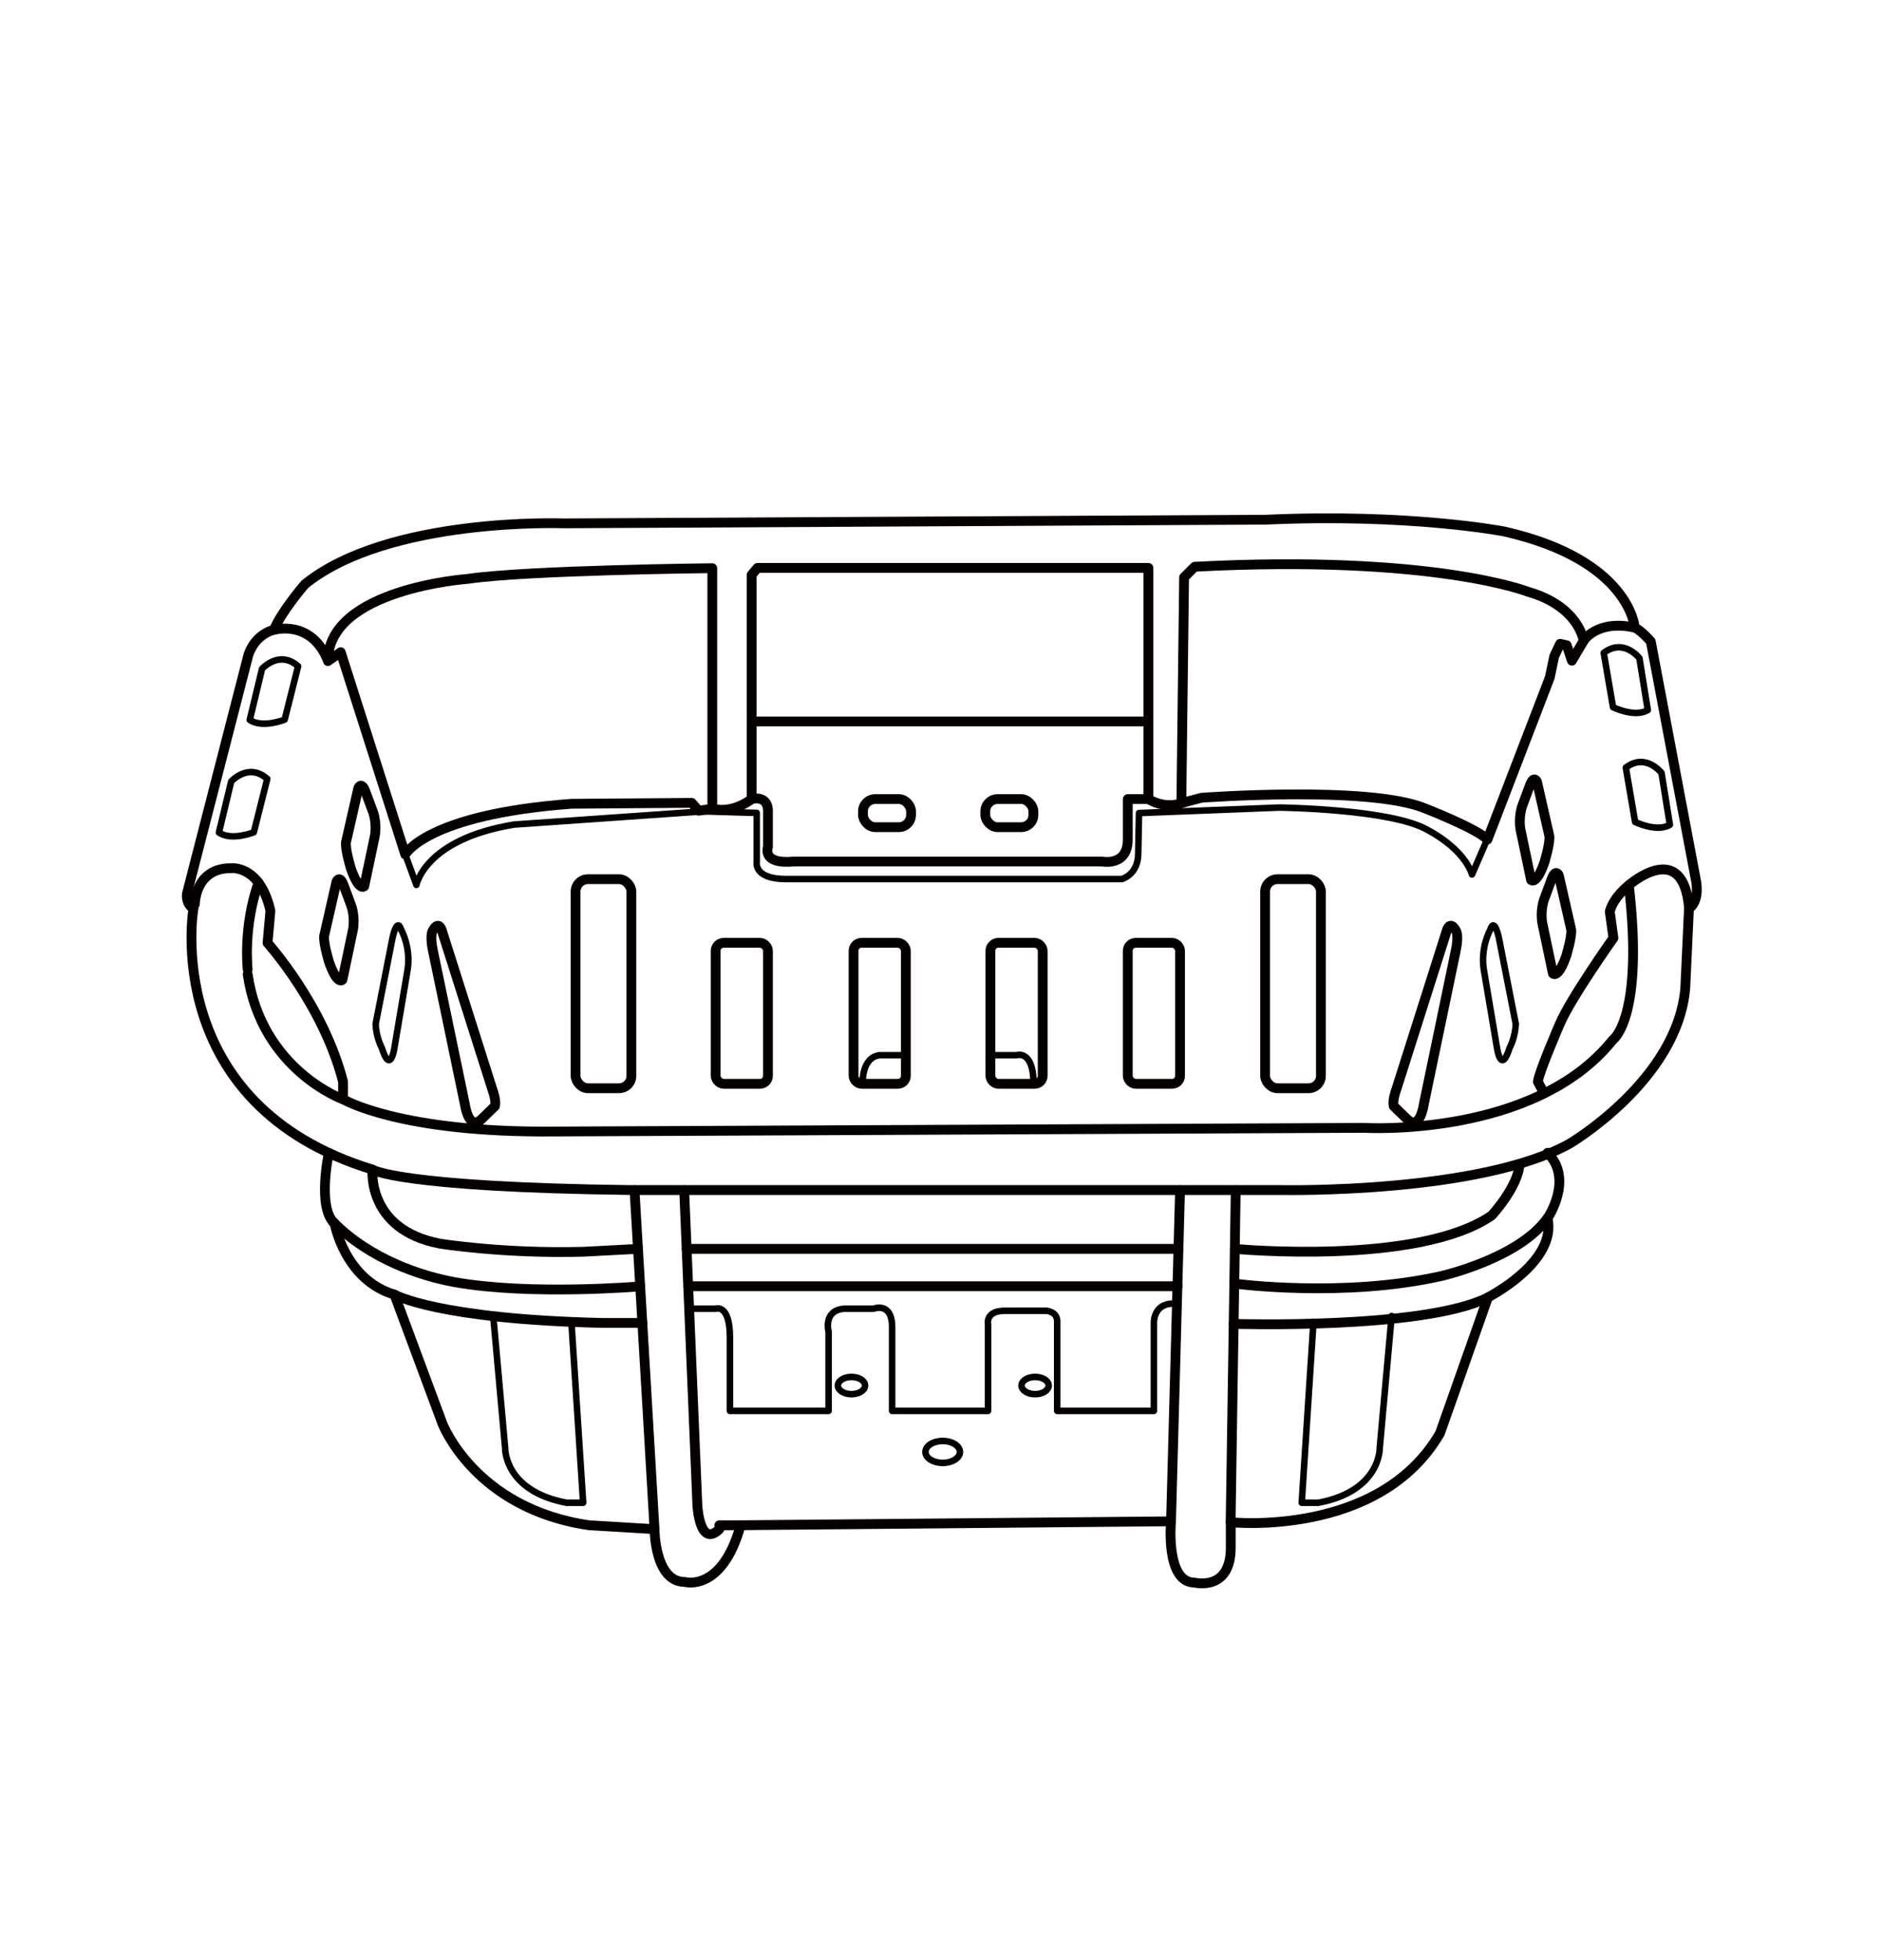 <svg viewBox="0 0 144 150" xmlns="http://www.w3.org/2000/svg" id="_图层_1"><path stroke-width=".75" stroke-linejoin="round" stroke-linecap="round" stroke="#040000" fill="none" d="M14.8,69.52s-2.58,14.99,13.69,19.98c0,0,1.96,1.35,19.81,1.57h49.89s14.99,.28,21.89-3.54c0,0,8.31-4.88,8.87-11.95l.28-6.06s.79-.39,.56-2.02l-3.48-18.41s-.67-.79-1.23-1.07c0,0-.34-5.16-9.99-7.35,0,0-7.18-1.4-18.24-.9l-53.71,.28s-13.41-.51-19.81,4.66c0,0-1.8,2.08-2.36,3.48,0,0-1.4,.28-1.96,1.91l-4.71,18.3s-.11,.79,.51,1.12Z"></path><path stroke-width=".75" stroke-linejoin="round" stroke-linecap="round" stroke="#040000" fill="none" d="M20.98,48.2s2.84-.84,4.12,2.38l.97-.67,4.94,15.48s1.57-3.05,12.72-3.88l9.2-.07,.52,.6,1.05-.15v-18.41s-14.22,.15-18.71,.82c0,0-10.7,.75-10.7,6.29"></path><path stroke-width=".75" stroke-linejoin="round" stroke-linecap="round" stroke="#040000" fill="none" d="M14.91,69.19s0-2.75,2.75-2.75c0,0,2.24-.28,3.03,3.26l-.22,2.46s4.27,4.73,5.78,10.62v1.35s-6.23-2.25-7.3-9.57"></path><path stroke-width=".75" stroke-linejoin="round" stroke-linecap="round" stroke="#040000" fill="none" d="M18.95,74.18s-.37-3.23,.83-6.64"></path><path stroke-width=".75" stroke-linejoin="round" stroke-linecap="round" stroke="#040000" fill="none" d="M26.25,84.12s4.27,2.58,16.16,2.47l61.96-.28s13.02,.79,19.03-6.73c0,0,2.41-1.63,1.23-11.84,0,0-1.18,.9-1.46,2.02l.28,2.02s-3.26,4.6-4.1,6.57c0,0-1.63,3.76-1.68,4.43l.48,.9"></path><path stroke-width=".75" stroke-linejoin="round" stroke-linecap="round" stroke="#040000" fill="none" d="M91.41,43.37l-.81,.81-.21,17.28,1.53-.41s12.74-.95,17.06,.79c0,0,4.04,1.57,4.83,2.41l4.77-12.4,.34-1.63,.45-.95,.51,.11,.39,1.18,.9-1.52s-.34-2.64-4.27-3.76c0,0-7.24-2.86-25.48-1.91Z"></path><polygon stroke-width=".75" stroke-linejoin="round" stroke-linecap="round" stroke="#040000" fill="none" points="57.96 43.46 87.87 43.46 87.87 55.21 57.51 55.21 57.51 43.99 57.96 43.46"></polygon><path stroke-width=".75" stroke-linejoin="round" stroke-linecap="round" stroke="#040000" fill="none" d="M25.16,88.23s-.91,4.2,.44,5.39c0,0,.77,4.32,4.58,5.45l3.67,9.87s2.47,6.51,11.22,7.78l5.01,.3s0,4.04,2.32,4.04c0,0,2.84,.82,4.27-4.34l32.93-.3s-.45,4.69,1.8,4.69c0,0,2.77,.7,2.77-2.67v-1.95s11.37,1.2,16.01-6.81l3.67-10.4s5.31-2.69,4.56-6.06c0,0,2.03-2.97,0-5"></path><rect stroke-width=".75" stroke-linejoin="round" stroke-linecap="round" stroke="#040000" fill="none" ry=".94" rx=".94" height="2.15" width="3.68" y="61.15" x="66.03"></rect><rect stroke-width=".75" stroke-linejoin="round" stroke-linecap="round" stroke="#040000" fill="none" ry=".94" rx=".94" height="2.15" width="3.68" y="61.15" x="75.39"></rect><rect stroke-width=".75" stroke-linejoin="round" stroke-linecap="round" stroke="#040000" fill="none" ry=".95" rx=".95" height="16" width="4.27" y="67.28" x="44.04"></rect><rect stroke-width=".75" stroke-linejoin="round" stroke-linecap="round" stroke="#040000" fill="none" ry=".95" rx=".95" height="16" width="4.27" y="67.28" x="96.8"></rect><rect stroke-width=".75" stroke-linejoin="round" stroke-linecap="round" stroke="#040000" fill="none" ry=".61" rx=".61" height="10.79" width="4" y="72.15" x="54.76"></rect><rect stroke-width=".75" stroke-linejoin="round" stroke-linecap="round" stroke="#040000" fill="none" ry=".61" rx=".61" height="10.79" width="4" y="72.15" x="65.31"></rect><rect stroke-width=".75" stroke-linejoin="round" stroke-linecap="round" stroke="#040000" fill="none" ry=".61" rx=".61" height="10.79" width="4" y="72.15" x="75.78"></rect><rect stroke-width=".75" stroke-linejoin="round" stroke-linecap="round" stroke="#040000" fill="none" ry=".61" rx=".61" height="10.79" width="4" y="72.15" x="86.29"></rect><path stroke-width=".75" stroke-linejoin="round" stroke-linecap="round" stroke="#040000" fill="none" d="M106.65,84.65s-.17-.31,.22-1.38l3.84-12.09s.22-.76,.67,0c0,0,.28,.31,0,1.6l-2.44,11.73s-.28,2.1-1.29,1.12l-1.01-.98Z"></path><path stroke-width=".75" stroke-linejoin="round" stroke-linecap="round" stroke="#040000" fill="none" d="M37.86,84.65s.17-.31-.22-1.38l-3.84-12.09s-.22-.76-.67,0c0,0-.28,.31,0,1.6l2.44,11.73s.28,2.1,1.29,1.12l1.01-.98Z"></path><path stroke-width=".75" stroke-linejoin="round" stroke-linecap="round" stroke="#040000" fill="none" d="M25.14,73.48s-.39-1.27-.34-1.85l.95-4.17s.22-.52,.52,.22l.62,1.67s.3,.86,.11,1.83l-.8,3.8s-.41,.47-1.07-1.5Z"></path><path stroke-width=".75" stroke-linejoin="round" stroke-linecap="round" stroke="#040000" fill="none" d="M26.81,66.32s-.39-1.27-.34-1.85l.95-4.17s.22-.52,.52,.22l.62,1.67s.3,.86,.11,1.83l-.8,3.8s-.41,.47-1.07-1.5Z"></path><path stroke-width=".75" stroke-linejoin="round" stroke-linecap="round" stroke="#040000" fill="none" d="M119.88,73s.39-1.27,.34-1.85l-.95-4.17s-.22-.52-.52,.22l-.62,1.67s-.3,.86-.11,1.83l.8,3.8s.41,.47,1.07-1.5Z"></path><path stroke-width=".75" stroke-linejoin="round" stroke-linecap="round" stroke="#040000" fill="none" d="M118.21,65.84s.39-1.27,.34-1.85l-.95-4.17s-.22-.52-.52,.22l-.62,1.67s-.3,.86-.11,1.83l.8,3.8s.41,.47,1.07-1.5Z"></path><path stroke-width=".75" stroke-linejoin="round" stroke-linecap="round" stroke="#040000" fill="none" d="M48.99,98.44s-8.42,.72-14.24-.33c-2.47-.45-6.41-1.71-9.28-4.62"></path><path stroke-width=".75" stroke-linejoin="round" stroke-linecap="round" stroke="#040000" fill="none" d="M28.5,89.5s-.45,4.6,5.16,5.67c0,0,4.88,.79,11,.62l4.16-.22"></path><path stroke-width=".75" stroke-linejoin="round" stroke-linecap="round" stroke="#040000" fill="none" d="M30.18,99.07s3.31,1.89,16,2.17h2.97"></path><line stroke-width=".75" stroke-linejoin="round" stroke-linecap="round" stroke="#040000" fill="none" y2="117.02" x2="50.08" y1="91.08" x1="48.55"></line><path stroke-width=".75" stroke-linejoin="round" stroke-linecap="round" stroke="#040000" fill="none" d="M52.35,91.08l1.01,24.13s.17,3.29,1.68,1.81"></path><line stroke-width=".75" stroke-linejoin="round" stroke-linecap="round" stroke="#040000" fill="none" y2="116.72" x2="55.04" y1="116.72" x1="56.67"></line><line stroke-width=".75" stroke-linejoin="round" stroke-linecap="round" stroke="#040000" fill="none" y2="91.08" x2="90.29" y1="116.42" x1="89.6"></line><line stroke-width=".75" stroke-linejoin="round" stroke-linecap="round" stroke="#040000" fill="none" y2="91.08" x2="94.55" y1="116.5" x1="94.16"></line><line stroke-width=".75" stroke-linejoin="round" stroke-linecap="round" stroke="#040000" fill="none" y2="95.57" x2="90.17" y1="95.57" x1="52.54"></line><path stroke-width=".75" stroke-linejoin="round" stroke-linecap="round" stroke="#040000" fill="none" d="M94.48,95.57s14.04,1.33,19.66-2.56c0,0,2.02-2.18,2.13-3.94"></path><path stroke-width=".75" stroke-linejoin="round" stroke-linecap="round" stroke="#040000" fill="none" d="M94.55,98.24s8.3,1.1,15.77-.6c0,0,5.91-1.35,8.08-4.42"></path><path stroke-width=".75" stroke-linejoin="round" stroke-linecap="round" stroke="#040000" fill="none" d="M94.4,101.31s14.51,.45,19.45-2.02"></path><line stroke-width=".75" stroke-linejoin="round" stroke-linecap="round" stroke="#040000" fill="none" y2="98.43" x2="90.1" y1="98.43" x1="52.66"></line><path stroke-width=".75" stroke-linejoin="round" stroke-linecap="round" stroke="#040000" fill="none" d="M57.51,55.21v5.94s-1.44,1.17-3.01,.72"></path><path stroke-width=".75" stroke-linejoin="round" stroke-linecap="round" stroke="#040000" fill="none" d="M87.87,55.21v5.94s1.29,.86,2.72,.24"></path><path stroke-width=".75" stroke-linejoin="round" stroke-linecap="round" stroke="#040000" fill="none" d="M57.51,61.15s1.33-.39,1.25,1.07v2.59s-.52,1.35,1.95,1.12h23.63s1.95,.39,1.95-1.68v-3.1h1.59"></path><path stroke-width=".5" stroke-linejoin="round" stroke-linecap="round" stroke="#040000" fill="none" d="M31,65.37l.86,2.35s.64-3.5,7.48-4.62l14.48-1.01,4.08,.12v3.74s-.28,1.32,2.24,1.32h25.7s1.25-.33,1.25-1.96l.06-3.09,10.74-.42s8.61,.1,11.37,1.73c0,0,2.69,1.34,3.37,3.39l1.16-2.68"></path><path stroke-width=".5" stroke-linejoin="round" stroke-linecap="round" stroke="#040000" fill="none" d="M66.01,82.94s-.12-2.02,1.3-2.19h2"></path><path stroke-width=".5" stroke-linejoin="round" stroke-linecap="round" stroke="#040000" fill="none" d="M75.78,80.75h2s1.3-.45,1.3,2.19"></path><path stroke-width=".75" stroke-linejoin="round" stroke-linecap="round" stroke="#040000" fill="none" d="M121.16,49.04s1.03-1.65,3.93-1.01"></path><path stroke-width=".5" stroke-linejoin="round" stroke-linecap="round" stroke="#040000" fill="none" d="M122.71,49.97l.71,4.15s1.65,.82,2.66,.22l-.64-3.97s-1.2-1.57-2.73-.41Z"></path><path stroke-width=".5" stroke-linejoin="round" stroke-linecap="round" stroke="#040000" fill="none" d="M124.4,58.75l.71,4.15s1.65,.82,2.66,.22l-.64-3.97s-1.2-1.57-2.73-.41Z"></path><path stroke-width=".5" stroke-linejoin="round" stroke-linecap="round" stroke="#040000" fill="none" d="M22.81,50.98l-1.03,4.09s-1.7,.69-2.67,.02l.94-3.91s1.32-1.47,2.75-.2Z"></path><path stroke-width=".5" stroke-linejoin="round" stroke-linecap="round" stroke="#040000" fill="none" d="M20.45,59.6l-1.03,4.09s-1.7,.69-2.67,.02l.94-3.91s1.32-1.47,2.75-.2Z"></path><path stroke-width=".5" stroke-linejoin="round" stroke-linecap="round" stroke="#040000" fill="none" d="M28.74,78.37l1.29-6.58s.34-1.68,.67-.63c0,0,.75,1.31,.49,3.03l-1.01,5.99s-.3,2.13-.97,0c0,0-.44-.8-.46-1.8Z"></path><path stroke-width=".5" stroke-linejoin="round" stroke-linecap="round" stroke="#040000" fill="none" d="M115.98,78.37l-1.29-6.58s-.34-1.68-.67-.63c0,0-.75,1.31-.49,3.03l1.01,5.99s.3,2.13,.97,0c0,0,.44-.8,.46-1.8Z"></path><path stroke-width=".5" stroke-linejoin="round" stroke-linecap="round" stroke="#040000" fill="none" d="M52.73,100.15h2.03s1.09-.41,1.09,2.21v5.61h7.55v-6.06s-.45-1.64,1.2-1.76h2.24s1.42-.57,1.42,1.42v6.4h7.34v-6.63s-.23-1.03,1.27-1.03h3.22s.8,.07,.8,.8v6.86h7.4v-6.73s-.06-1.48,1.48-1.48"></path><path stroke-width=".5" stroke-linejoin="round" stroke-linecap="round" stroke="#040000" fill="none" d="M37.74,100.71l.91,10.1s-.09,3.29,4.7,4.19h1.27l-.9-13.85"></path><path stroke-width=".5" stroke-linejoin="round" stroke-linecap="round" stroke="#040000" fill="none" d="M106.48,100.71l-.91,10.1s.09,3.29-4.7,4.19h-1.27s.9-13.85,.9-13.85"></path><ellipse stroke-width=".5" stroke-linejoin="round" stroke-linecap="round" stroke="#040000" fill="none" ry=".84" rx="1.32" cy="111.11" cx="72.13"></ellipse><ellipse stroke-width=".5" stroke-linejoin="round" stroke-linecap="round" stroke="#040000" fill="none" ry=".66" rx="1.04" cy="106.03" cx="65.15"></ellipse><ellipse stroke-width=".5" stroke-linejoin="round" stroke-linecap="round" stroke="#040000" fill="none" ry=".66" rx="1.04" cy="106.03" cx="79.2"></ellipse><path stroke-width=".75" stroke-linejoin="round" stroke-linecap="round" stroke="#040000" fill="none" d="M124.64,67.73s4.15-3.65,4.6,1.8"></path></svg>
